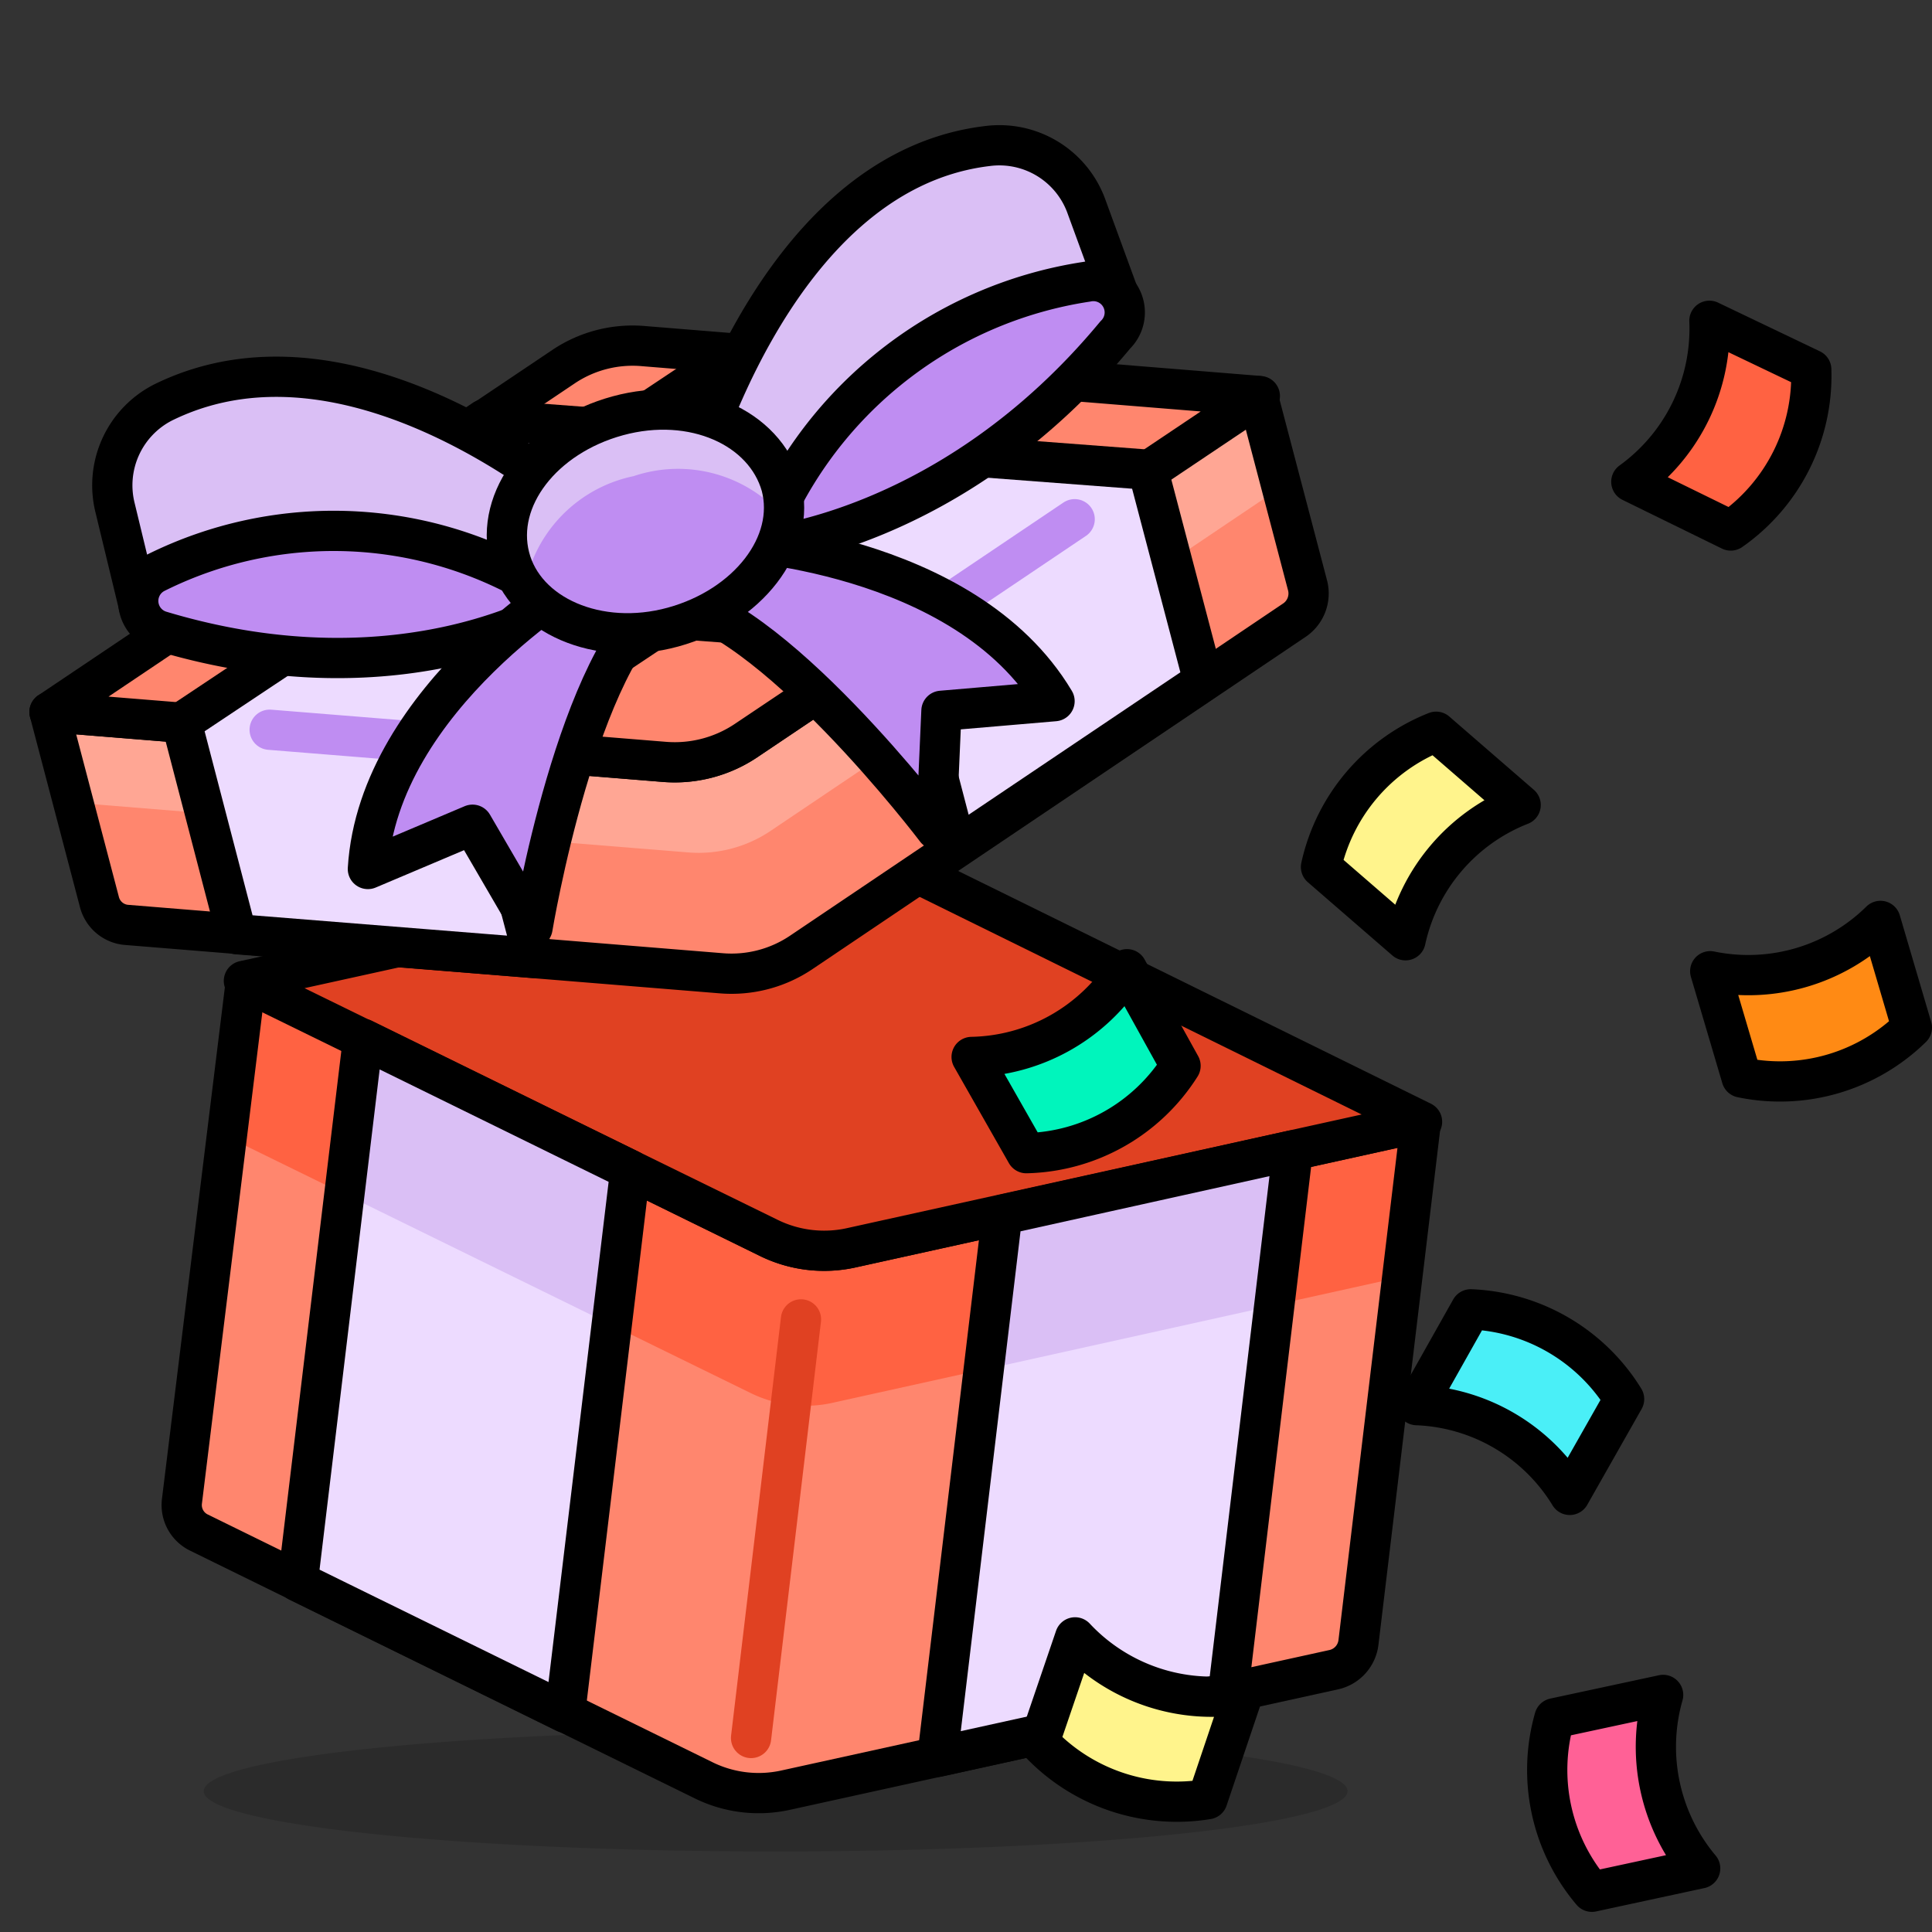 <svg xmlns="http://www.w3.org/2000/svg" width="24" height="24" viewBox="0 0 48 48">
  <rect x="0" y="0" width="48" height="48" fill="#333333" stroke="none"/>
  <path d="M5.06 44.5a14.21 1.5 0 1 0 28.42 0 14.21 1.5 0 1 0-28.42 0" opacity=".15"/>
  <path fill="#ff866e" d="m19.11 30.76-13-6.39L4.52 37.3a.76.76 0 0 0 .43.78l12.55 6.16a3.1 3.1 0 0 0 2 .24l13.65-3a.79.79 0 0 0 .6-.67l1.55-12.93L21.15 31a3.12 3.12 0 0 1-2.04-.24"/>
  <path fill="#ff6242" d="M21.15 31a3.12 3.12 0 0 1-2-.25l-13-6.39-.55 3.86 13.05 6.39a3.1 3.1 0 0 0 2 .25l14.19-3.14.46-3.85Z"/>
  <path fill="none" stroke="#000" stroke-linecap="round" stroke-linejoin="round" d="m19.11 30.76-13-6.39L4.52 37.3a.76.76 0 0 0 .43.78l12.55 6.16a3.1 3.1 0 0 0 2 .24l13.65-3a.79.79 0 0 0 .6-.67l1.55-12.93L21.15 31a3.12 3.12 0 0 1-2.04-.24"/>
  <path fill="none" stroke="#e04122" stroke-linecap="round" stroke-linejoin="round" d="m18.66 43.18 1.24-10.4"/>
  <path fill="#e04122" stroke="#000" stroke-linecap="round" stroke-linejoin="round" d="m35.33 27.87-13-6.4a3.12 3.12 0 0 0-2-.24L6.06 24.37l13.05 6.39a3.12 3.12 0 0 0 2 .25Z"/>
  <path fill="#eddbff" d="M9.02 25.81 7.4 39.29l6.64 3.26 1.62-13.48z"/>
  <path fill="#dabff5" d="m9.02 25.81-.47 3.85 6.65 3.26.46-3.85z"/>
  <path fill="none" stroke="#000" stroke-linecap="round" stroke-linejoin="round" d="M9.02 25.81 7.4 39.29l6.64 3.26 1.62-13.48z"/>
  <path fill="#eddbff" d="m32.12 28.58-1.61 13.48-7.22 1.59 1.61-13.47z"/>
  <path fill="#dabff5" d="m32.12 28.58-.46 3.85-7.22 1.6.46-3.85z"/>
  <path fill="none" stroke="#000" stroke-linecap="round" stroke-linejoin="round" d="m32.12 28.58-1.61 13.48-7.22 1.59 1.61-13.47z"/>
  <path fill="#ff866e" d="m16.53 18.93-15.3-1.24 1.24 4.72a.76.76 0 0 0 .69.57l14.75 1.2a3.1 3.1 0 0 0 2-.52l12.26-8.26a.8.8 0 0 0 .32-.84l-1.24-4.72-12.73 8.57a3.18 3.18 0 0 1-1.99.52"/>
  <path fill="#ffa694" d="M18.52 18.41a3.18 3.18 0 0 1-2 .52L1.23 17.69l.59 2.25 15.3 1.24a3.2 3.2 0 0 0 2-.52l12.73-8.57-.59-2.25Z"/>
  <path fill="none" stroke="#000" stroke-linecap="round" stroke-linejoin="round" d="m16.53 18.93-15.3-1.24 1.24 4.72a.76.76 0 0 0 .69.57l14.75 1.2a3.1 3.1 0 0 0 2-.52l12.26-8.26a.8.8 0 0 0 .32-.84l-1.24-4.72-12.73 8.57a3.18 3.18 0 0 1-1.99.52"/>
  <path fill="#ff866e" stroke="#000" stroke-linecap="round" stroke-linejoin="round" d="M1.23 17.69 14 9.11a3.08 3.08 0 0 1 2-.51l15.3 1.24-12.78 8.57a3.18 3.18 0 0 1-2 .52Z"/>
  <path fill="#eddbff" stroke="#000" stroke-linecap="round" stroke-linejoin="round" d="M18.28 8.78 4.51 17.95l1.37 5.26 7.38.59-1.38-5.25 13.77-9.17z"/>
  <path fill="none" stroke="#bf8df2" stroke-linecap="round" stroke-linejoin="round" d="m6.7 18.13 3.72.3"/>
  <path fill="#eddbff" stroke="#000" stroke-linecap="round" stroke-linejoin="round" d="m12.03 10.42 16.49 1.25 1.38 5.25-6.14 4.13-1.37-5.25L5.9 14.55z"/>
  <path fill="none" stroke="#bf8df2" stroke-linecap="round" stroke-linejoin="round" d="m26.7 12.9-3.09 2.08"/>
  <path fill="#dabff5" stroke="#000" stroke-linecap="round" stroke-linejoin="round" d="m18.9 13.6-1.84-1.31s2-8 7.46-8.66A2.3 2.3 0 0 1 27 5.15l.86 2.35Z"/>
  <path fill="#bf8df2" stroke="#000" stroke-linecap="round" stroke-linejoin="round" d="M18.9 13.6s4.74-.37 8.81-5.28A.78.78 0 0 0 27 7a10.27 10.27 0 0 0-8.1 6.6"/>
  <path fill="#dabff5" stroke="#000" stroke-linecap="round" stroke-linejoin="round" d="m14 15 .81-2.11S9 7.56 4.05 10a2.31 2.31 0 0 0-1.19 2.62l.59 2.44Z"/>
  <path fill="#bf8df2" stroke="#000" stroke-linecap="round" stroke-linejoin="round" d="M14 15s-3.9 2.51-10 .68a.78.78 0 0 1-.13-1.45A9.91 9.91 0 0 1 14 15"/>
  <path fill="#bf8df2" stroke="#000" stroke-linecap="round" stroke-linejoin="round" d="M14.5 14.3s-5.1 3-5.36 7.29l2.6-1.1 1.49 2.56s1.12-6.78 3.29-8.22Zm3.56-.88s5.9.25 8.14 4l-2.81.24-.13 2.95s-4.15-5.48-6.74-5.75Z"/>
  <path fill="#bf8df2" d="M19.41 12.07c.38 1.45-.83 3-2.69 3.51s-3.69-.29-4.06-1.74.82-3 2.69-3.51 3.65.29 4.06 1.74"/>
  <path fill="#dabff5" d="M15.74 11.83a3.46 3.46 0 0 1 3.71 1 2.2 2.2 0 0 0 0-.8c-.38-1.45-2.2-2.23-4.06-1.74s-3.07 2.06-2.69 3.51a2 2 0 0 0 .35.71 3.47 3.47 0 0 1 2.69-2.68"/>
  <path fill="none" stroke="#000" stroke-linecap="round" stroke-linejoin="round" d="M19.41 12.07c.38 1.45-.83 3-2.69 3.51s-3.69-.29-4.06-1.74.82-3 2.69-3.51 3.65.29 4.06 1.74"/>
  <path fill="#00f5bc" stroke="#000" stroke-linecap="round" stroke-linejoin="round" d="M29.33 26.48a4.66 4.66 0 0 1-3.83 2.17l-1.36-2.39A4.67 4.67 0 0 0 28 24.08Z"/>
  <path fill="#ff6242" stroke="#000" stroke-linecap="round" stroke-linejoin="round" d="M45 9.18a4.69 4.69 0 0 1-2 4l-2.47-1.21a4.69 4.69 0 0 0 1.94-4Z"/>
  <path fill="#ff6196" stroke="#000" stroke-linecap="round" stroke-linejoin="round" d="M39.55 47a4.68 4.68 0 0 1-.93-4.31l2.7-.58a4.7 4.7 0 0 0 .92 4.31Z"/>
  <path fill="#ff8a14" stroke="#000" stroke-linecap="round" stroke-linejoin="round" d="M47.5 25.53a4.68 4.68 0 0 1-4.23 1.24l-.78-2.64a4.68 4.68 0 0 0 4.23-1.25Z"/>
  <path fill="#4aeff7" stroke="#000" stroke-linecap="round" stroke-linejoin="round" d="M36.54 32.53a4.7 4.7 0 0 1 3.81 2.23L39 37.14a4.66 4.66 0 0 0-3.8-2.23Z"/>
  <path fill="#fff48c" stroke="#000" stroke-linecap="round" stroke-linejoin="round" d="M30 44.7a4.7 4.7 0 0 1-4.18-1.41l.89-2.61a4.65 4.65 0 0 0 4.17 1.41Zm2.82-23.16a4.7 4.7 0 0 1 2.86-3.36l2.1 1.82a4.68 4.68 0 0 0-2.86 3.36Z"/>
</svg>
